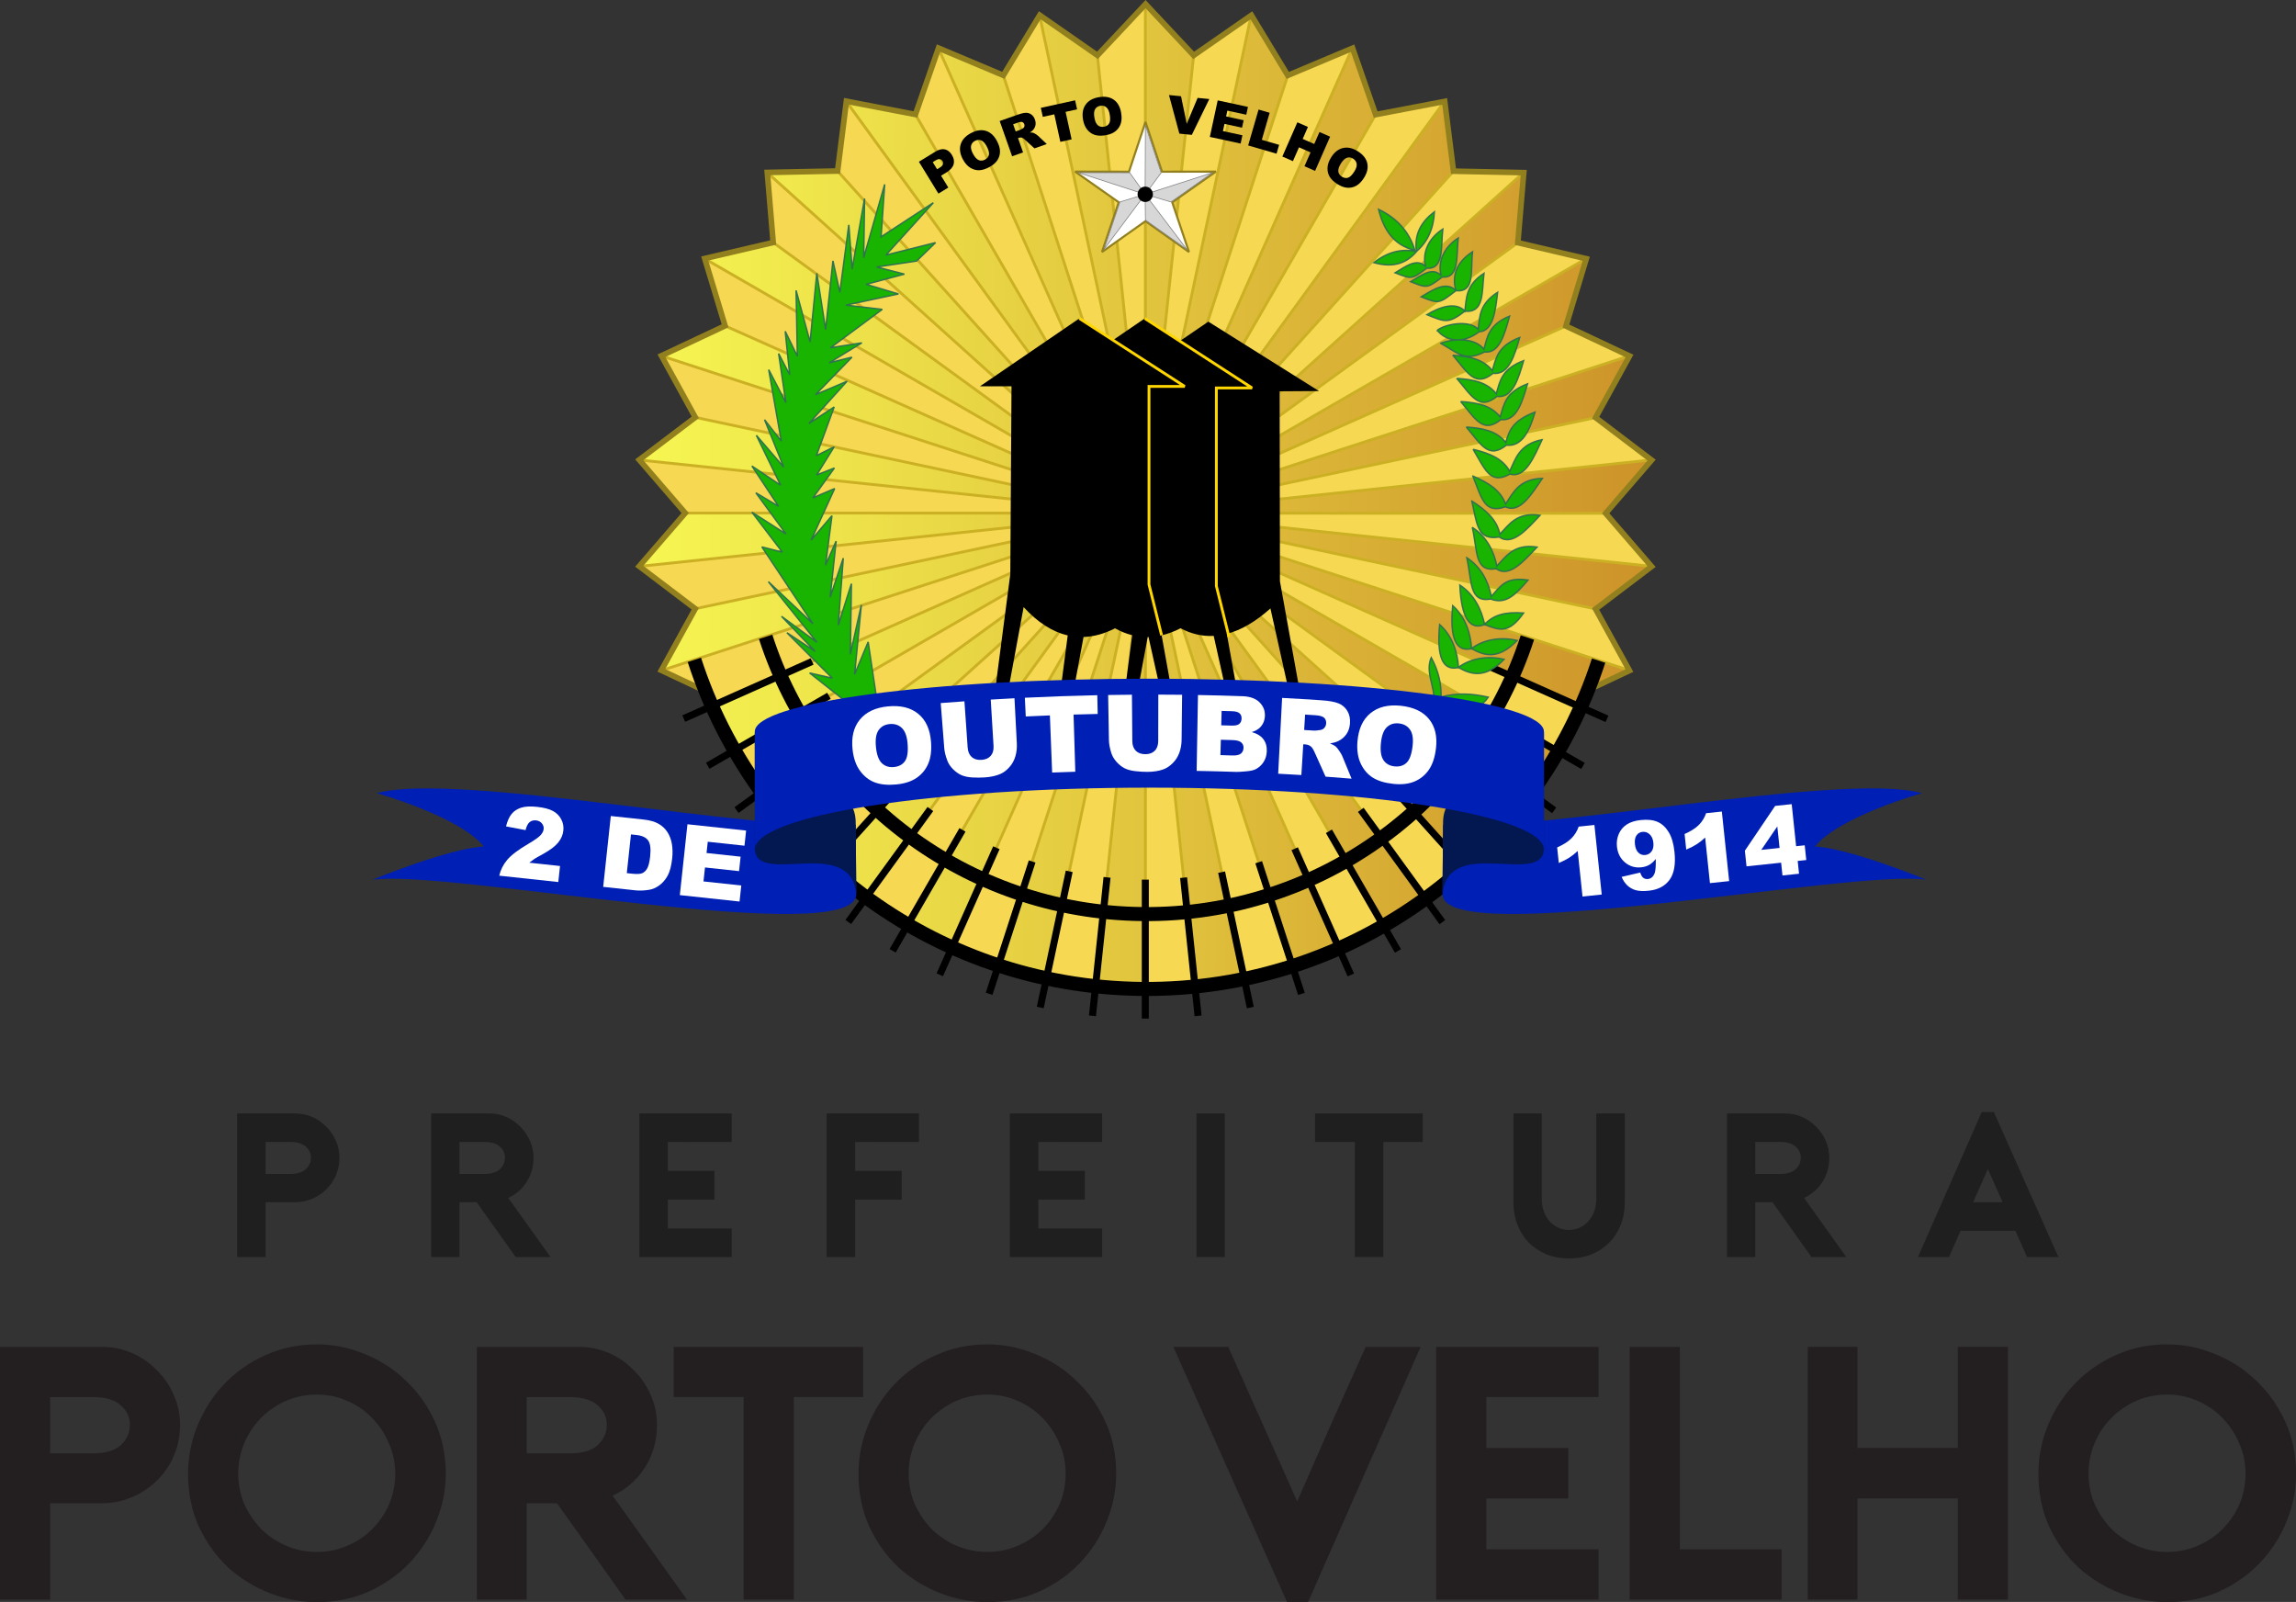 <?xml version="1.0" encoding="UTF-8"?>
<svg width="684.48" height="477.48" version="1.1" viewBox="2.7756e-17 0 684.48 477.48" xmlns="http://www.w3.org/2000/svg" xmlns:cc="http://creativecommons.org/ns#" xmlns:dc="http://purl.org/dc/elements/1.1/" xmlns:rdf="http://www.w3.org/1999/02/22-rdf-syntax-ns#" xmlns:xlink="http://www.w3.org/1999/xlink">
<rect x="2.7756e-17" y="0" width="684.48" height="477.48" fill="#333333" stroke="none"/>
<defs>
<linearGradient id="a" x1="4.196" x2="75.69" y1="39.044" y2="39.323" gradientTransform="matrix(4.188 0 0 4.188 290.61 -101.47)" gradientUnits="userSpaceOnUse">
<stop stop-color="#f6f652" offset="0"/>
<stop stop-color="#cd9329" offset="1"/>
</linearGradient>
</defs>
<g transform="translate(12.284 174.56)">
<g transform="matrix(4.176 0 0 4.176 98.407 -174.56)" fill="#231f20" stroke-width="3.414" aria-label="PORTO VELHO">
<path d="m-22.927 114.17h-3.581v-18.034h7.291q1.134 0 2.138 0.438t1.752 1.211q0.773 0.747 1.211 1.752 0.464 1.005 0.464 2.164t-0.438 2.19q-0.438 1.03-1.211 1.778-0.747 0.747-1.778 1.185-1.005 0.438-2.138 0.438h-3.71zm0-10.434h3.04q1.365 0 2.01-0.593 0.644-0.618 0.644-1.443t-0.644-1.391q-0.644-0.593-2.01-0.593h-3.04z"/>
<path d="m-3.882 114.35q-1.726 0-3.375-0.644-1.649-0.644-2.963-1.829-1.288-1.211-2.087-2.911-0.773-1.7-0.773-3.787 0-1.803 0.696-3.478 0.696-1.675 1.907-2.937 1.237-1.288 2.911-2.035 1.7-0.773 3.684-0.773 1.778 0 3.426 0.696 1.675 0.67 2.937 1.907 1.288 1.211 2.061 2.911 0.773 1.7 0.773 3.71 0 1.778-0.696 3.452-0.67 1.649-1.907 2.937-1.211 1.262-2.911 2.035-1.675 0.747-3.684 0.747zm0-14.814q-1.159 0-2.19 0.438-1.005 0.438-1.778 1.211t-1.211 1.803q-0.438 1.03-0.438 2.19t0.438 2.19q0.464 1.005 1.211 1.778 0.773 0.747 1.778 1.185 1.03 0.438 2.19 0.438t2.164-0.438q1.03-0.438 1.778-1.185 0.773-0.773 1.211-1.778 0.438-1.03 0.438-2.19t-0.464-2.19q-0.438-1.03-1.211-1.803-0.747-0.773-1.778-1.211-1.005-0.438-2.138-0.438z"/>
<path d="m22.532 114.17h-4.38l-4.895-6.879h-2.164v6.879h-3.555v-18.034h7.291q1.134 0 2.138 0.438t1.752 1.211q0.773 0.747 1.211 1.752 0.464 1.005 0.464 2.164 0 1.7-0.876 3.066-0.876 1.34-2.293 1.984zm-8.373-10.434q1.365 0 2.01-0.593 0.644-0.618 0.644-1.443t-0.644-1.391q-0.644-0.593-2.01-0.593h-3.066v4.019z"/>
<path d="m35.11 99.713h-4.947v14.453h-3.581v-14.453h-4.998v-3.581h13.526z"/>
<path d="m43.979 114.35q-1.726 0-3.375-0.644-1.649-0.644-2.963-1.829-1.288-1.211-2.087-2.911-0.773-1.7-0.773-3.787 0-1.803 0.696-3.478 0.696-1.675 1.907-2.937 1.237-1.288 2.911-2.035 1.7-0.773 3.684-0.773 1.778 0 3.426 0.696 1.675 0.67 2.937 1.907 1.288 1.211 2.061 2.911 0.773 1.7 0.773 3.71 0 1.778-0.696 3.452-0.67 1.649-1.907 2.937-1.211 1.262-2.911 2.035-1.675 0.747-3.684 0.747zm0-14.814q-1.159 0-2.19 0.438-1.005 0.438-1.778 1.211t-1.211 1.803q-0.438 1.03-0.438 2.19t0.438 2.19q0.464 1.005 1.211 1.778 0.773 0.747 1.778 1.185 1.03 0.438 2.19 0.438 1.159 0 2.164-0.438 1.03-0.438 1.778-1.185 0.773-0.773 1.211-1.778 0.438-1.03 0.438-2.19t-0.464-2.19q-0.438-1.03-1.211-1.803-0.747-0.773-1.778-1.211-1.005-0.438-2.138-0.438z"/>
<path d="m65.375 114.35-8.115-18.215h3.916l4.921 11.027q1.211-2.757 2.422-5.513 1.237-2.782 2.473-5.513h3.916l-8.038 18.215z"/>
<path d="m79.603 99.713v3.633h5.848v3.607h-5.848v3.633h8.012v3.581h-11.593v-18.034h11.593v3.581z"/>
<path d="m100.68 114.17h-10.846v-18.034h3.581v14.453h7.265z"/>
<path d="m116.84 96.132v18.034h-3.581v-7.214h-7.162v7.214h-3.555v-18.034h3.555v7.214h7.162v-7.214z"/>
<path d="m128.21 114.35q-1.726 0-3.375-0.644-1.649-0.644-2.963-1.829-1.288-1.211-2.087-2.911-0.773-1.7-0.773-3.787 0-1.803 0.696-3.478 0.696-1.675 1.907-2.937 1.237-1.288 2.911-2.035 1.7-0.773 3.684-0.773 1.778 0 3.426 0.696 1.675 0.67 2.937 1.907 1.288 1.211 2.061 2.911 0.773 1.7 0.773 3.71 0 1.778-0.696 3.452-0.67 1.649-1.907 2.937-1.211 1.262-2.911 2.035-1.675 0.747-3.684 0.747zm0-14.814q-1.159 0-2.19 0.438-1.005 0.438-1.778 1.211t-1.211 1.803q-0.438 1.03-0.438 2.19t0.438 2.19q0.464 1.005 1.211 1.778 0.773 0.747 1.778 1.185 1.03 0.438 2.19 0.438t2.164-0.438q1.03-0.438 1.778-1.185 0.773-0.773 1.211-1.778 0.438-1.03 0.438-2.19t-0.464-2.19q-0.438-1.03-1.211-1.803-0.747-0.773-1.778-1.211-1.005-0.438-2.138-0.438z"/>
</g>
<g transform="matrix(4.176 0 0 4.176 98.407 -174.56)" fill="#201f20" stroke-width="1.046" aria-label="PREFEITURA">
<path d="m-7.544 89.719h-2.035v-10.248h4.143q0.644 0 1.215 0.249 0.571 0.249 0.995 0.688 0.439 0.425 0.688 0.995 0.264 0.571 0.264 1.23t-0.249 1.244-0.688 1.01q-0.425 0.425-1.01 0.673-0.571 0.249-1.215 0.249h-2.108zm0-5.929h1.727q0.776 0 1.142-0.337 0.366-0.351 0.366-0.82t-0.366-0.791q-0.366-0.337-1.142-0.337h-1.727z"/>
<path d="m12.794 89.719h-2.489l-2.781-3.909h-1.23v3.909h-2.02v-10.248h4.143q0.644 0 1.215 0.249 0.571 0.249 0.995 0.688 0.439 0.425 0.688 0.995 0.264 0.571 0.264 1.23 0 0.966-0.498 1.742-0.498 0.761-1.303 1.127zm-4.758-5.929q0.776 0 1.142-0.337 0.366-0.351 0.366-0.82t-0.366-0.791q-0.366-0.337-1.142-0.337h-1.742v2.284z"/>
<path d="m21.172 81.506v2.064h3.323v2.05h-3.323v2.064h4.553v2.035h-6.588v-10.248h6.588v2.035z"/>
<path d="m34.542 81.506v2.064h3.323v2.05h-3.323v4.099h-2.035v-10.248h6.588v2.035z"/>
<path d="m47.619 81.506v2.064h3.323v2.05h-3.323v2.064h4.553v2.035h-6.588v-10.248h6.588v2.035z"/>
<path d="m58.91 89.719v-10.248h2.02v10.248z"/>
<path d="m75.061 81.506h-2.811v8.213h-2.035v-8.213h-2.84v-2.035h7.686z"/>
<path d="m85.503 89.821q-0.878 0-1.61-0.293-0.732-0.307-1.259-0.834-0.512-0.527-0.805-1.259t-0.293-1.61v-6.354h2.02v6.09q0 0.512 0.161 0.937 0.161 0.41 0.425 0.703 0.278 0.278 0.629 0.439 0.351 0.146 0.732 0.146 0.381 0 0.732-0.146 0.351-0.161 0.615-0.439 0.278-0.293 0.439-0.703 0.161-0.425 0.161-0.937v-6.09h2.035v6.354q0 0.878-0.293 1.61t-0.82 1.259q-0.527 0.527-1.259 0.834-0.732 0.293-1.61 0.293z"/>
<path d="m105.3 89.719h-2.489l-2.781-3.909h-1.23v3.909h-2.02v-10.248h4.143q0.644 0 1.215 0.249 0.571 0.249 0.995 0.688 0.439 0.425 0.688 0.995 0.264 0.571 0.264 1.23 0 0.966-0.498 1.742-0.498 0.761-1.303 1.127zm-4.758-5.929q0.776 0 1.142-0.337 0.366-0.351 0.366-0.82t-0.366-0.791q-0.366-0.337-1.142-0.337h-1.742v2.284z"/>
<path d="m115.83 79.369 4.611 10.35h-2.24l-0.834-1.874h-3.909q-0.19 0.439-0.425 0.952-0.22 0.498-0.395 0.922h-2.225l4.553-10.35zm0.629 6.441-1.054-2.372-1.054 2.372z"/>
</g>
</g>
<g transform="translate(-116.18 90.013)" fill="url(#a)">
<path d="m457.78-88.388 14.264 14.817-14.245 136.39-0.093 142.02-14.92-0.889 14.88-141.13z"/>
<path d="m489.22-85.07 10.872 17.458-42.289 130.45-29.611 138.75-14.381-3.795 43.862-134.98z"/>
<path d="m519.27-75.291 7.006 19.337-68.48 118.81-57.79 129.53-13.238-6.787 70.906-122.79z"/>
<path d="m546.64-59.476 2.833 20.371-91.684 101.98-83.358 114.63-11.468-9.424 94.718-105.28z"/>
<path d="m345.38-38.407 20.556-0.686 91.829 101.85 105.48 95.3-10.506 10.449-95.06-105.65z"/>
<path d="m368.88-59.548 20.249 3.602 68.649 118.72 83.449 115.1-12.551 8.048-71.004-123.07z"/>
<path d="m313.92 16.034 18.499-8.987 125.32 55.696 143.78 46.885-11.844 6.184-2.214 4.9-129.76-57.842z"/>
<path d="m307.33 46.954 16.226-12.637 134.16 28.424 150.38 15.967-16.227 12.637-134.17-28.473z"/>
<path d="m326.79-12.837 19.964-4.945 111 80.531 122.94 71.289-8.079 12.411-114.93-83.584z"/>
<path d="m396.26-75.338 19.058 7.732 42.474 130.39 57.615 129.9-13.9 5.208-43.835-135.06z"/>
<path d="m426.33-85.095 17.034 11.525 14.439 136.37 29.397 138.98-14.677 2.291-14.849-141.24z"/>
<path d="m570.14-38.302-1.466 20.515-110.89 80.68-105.31 94.721-9.307-11.496 114.52-83.323z"/>
<path d="m588.71-12.72-5.699 19.762-125.24 55.864-122.61 70.801-6.668-13.267 129.21-57.648z"/>
<path d="m601.55 16.157-9.682 18.145-134.12 28.612-143.87 46.591 9.682-18.145 134.15-28.571z"/>
<path d="m608.11 47.079-13.243 15.736-137.14 0.105-150.41 15.663 13.243-15.736 137.15-0.059z"/>
</g>
<g transform="translate(-116.18 90.013)" fill="#f6d852">
<path d="m457.64-88.388-14.264 14.817 14.245 136.39 0.093 142.02 14.92-0.889-14.88-141.13z"/>
<path d="m426.21-85.07-10.872 17.458 42.289 130.45 29.611 138.75 14.381-3.795-43.862-134.98z"/>
<path d="m396.15-75.291-7.006 19.337 68.48 118.81 57.79 129.53 13.238-6.787-70.906-122.79z"/>
<path d="m368.78-59.476-2.833 20.371 91.684 101.98 83.358 114.63 11.468-9.424-94.718-105.28z"/>
<path d="m570.04-38.407-20.555-0.686-91.829 101.85-105.48 95.3 10.506 10.449 95.06-105.65z"/>
<path d="m546.54-59.548-20.249 3.602-68.649 118.72-83.449 115.1 12.551 8.048 71.004-123.07z"/>
<path d="m601.51 16.034-18.499-8.987-125.32 55.696-143.78 46.885 11.844 6.184 2.214 4.9 129.76-57.842z"/>
<path d="m608.1 46.954-16.226-12.637-134.16 28.424-150.38 15.967 16.227 12.637 134.17-28.473z"/>
<path d="m588.64-12.837-19.964-4.945-111 80.531-122.94 71.289 8.079 12.411 114.93-83.584z"/>
<path d="m519.17-75.338-19.058 7.732-42.474 130.39-57.615 129.9 13.9 5.208 43.835-135.06z"/>
<path d="m489.1-85.095-17.034 11.525-14.439 136.37-29.397 138.98 14.677 2.291 14.849-141.24z"/>
<path d="m345.29-38.302 1.466 20.515 110.89 80.68 105.31 94.721 9.307-11.496-114.52-83.323z"/>
<path d="m326.72-12.72 5.699 19.762 125.24 55.864 122.61 70.801 6.668-13.267-129.21-57.648z"/>
<path d="m313.88 16.157 9.682 18.145 134.12 28.612 143.87 46.591-9.682-18.145-134.15-28.571z"/>
<path d="m307.32 47.079 13.243 15.736 137.14 0.105 150.41 15.663-13.243-15.736-137.15-0.059z"/>
</g>
<g transform="translate(-116.18 90.013)" fill="none" stroke="#cbb023" stroke-width=".838">
<path d="m472.03-73.5-28.757 272.88"/>
<path d="m443.34-73.507 28.606 272.9"/>
<path d="m415.29-67.552 84.719 260.98"/>
<path d="m389.08-55.893 137.13 237.67"/>
<path d="m365.87-39.041 183.55 203.96"/>
<path d="m346.68-17.732 221.94 161.34"/>
<path d="m332.33 7.103 250.64 111.67"/>
<path d="m323.46 34.379 268.38 57.123"/>
<path d="m320.45 62.902 274.39 0.076"/>
<path d="m323.44 91.428 268.41-56.975"/>
<path d="m332.3 118.71 250.7-111.54"/>
<path d="m346.63 143.55 222.03-161.22"/>
<path d="m365.82 164.87 183.66-203.86"/>
<path d="m389.02 181.74 137.26-237.59"/>
<path d="m500.08-67.529-84.863 260.94"/>
</g>
<g transform="translate(-116.18 90.013)" fill="none" stroke="#cbb023" stroke-width=".838">
<path d="m489.13-85.238-61.008 287.1"/>
<path d="m457.64-88.546 0.017 293.28"/>
<path d="m426.14-85.234 61.034 287.06"/>
<path d="m396.02-75.446 119.35 268.02"/>
<path d="m368.6-59.61 172.59 237.52"/>
<path d="m345.07-38.418 218.2 196.45"/>
<path d="m326.45-12.796 254.36 146.83"/>
<path d="m313.57 16.136 288.15 93.608"/>
<path d="m306.99 47.114 301.31 31.653"/>
<path d="m306.99 78.783 301.31-31.686"/>
<path d="m313.58 109.76 288.14-93.639"/>
<path d="m335.18 133.66 253.65-146.47"/>
<path d="m352.48 157.65 217.74-196.08"/>
<path d="m374.41 177.52 172.27-237.14"/>
<path d="m519.25-75.453-119.27 267.93"/>
</g>
<g transform="translate(-116.18 90.013)">
<path d="m457.69-88.789-14.339 15.28-17.202-11.967-10.855 17.922-19.32-8.131-6.887 19.795-20.58-3.943-2.626 20.793-20.957 0.425 1.759 20.883-20.408 4.769 6.061 20.065-18.969 8.916 10.094 18.364-16.703 12.654 13.701 15.869-13.709 15.852 16.695 12.67-10.11 18.363 13.21 6.208c8e-3 0.021 0.017 0.038 0.025 0.057 20.771 51.506 70.964 88.106 129.96 88.726 60.195 0.632 111.99-36.386 133.07-89.118l12.343-5.799-10.102-18.364 16.703-12.662-13.693-15.861 13.701-15.852-16.695-12.67 10.11-18.364-18.961-8.916 6.069-20.065-20.408-4.785 1.767-20.883-20.948-0.434-2.618-20.793-20.58 3.926-6.879-19.795-19.321 8.123-10.846-17.93-17.21 11.959z" fill="none" stroke="#92801f" stroke-width="1.675"/>
</g>
<g transform="translate(-116.18 90.013)" fill="none" stroke="#000" stroke-width="2.094">
<path d="m434.93 169.7-8.636 40.583"/>
<path d="m457.62 172.17-8e-3 41.414"/>
<path d="m480.36 169.94 8.569 40.362"/>
<path d="m502.15 162.96 16.738 37.618"/>
<path d="m521.86 151.37 24.305 33.47"/>
<path d="m539.07 136.29 30.504 27.48"/>
<path d="m552.47 117.71 35.624 20.579"/>
<path d="m327.17 138.23 36.137-20.852"/>
<path d="m345.67 163.71 30.947-27.852"/>
<path d="m369.07 184.79 24.473-33.668"/>
<path d="m413.22 162.66-16.878 37.884"/>
<path d="m446.21 171.49-4.348 41.264"/>
<path d="m469.03 171.58 4.318 41.189"/>
<path d="m491.42 166.98 12.74 39.246"/>
<path d="m512.36 157.76 20.577 35.663"/>
<path d="m530.75 144.17 27.669 30.747"/>
<path d="m546.29 127.38 33.209 24.142"/>
<path d="m557.67 107.51 37.579 16.744"/>
<path d="m320.01 124.17 38.272-17.027"/>
<path d="m335.75 151.45 33.76-24.514"/>
<path d="m356.82 174.86 27.867-30.933"/>
<path d="m382.29 193.38 20.821-36.041"/>
<path d="m423.88 166.76-12.827 39.441"/>
</g>
<g transform="translate(-116.18 90.013)">
<path d="m592.76 106.88c-18.609 57.348-72.768 98.534-136.24 97.868-62.509-0.657-115.13-41.708-133.34-98.092" fill-opacity="0" stroke="#000" stroke-miterlimit="2.41" stroke-width="4.188"/>
</g>
<g transform="translate(-116.18 90.013)">
<path d="m571.53 100c-15.682 48.305-61.306 82.996-114.77 82.434-52.66-0.553-96.994-35.135-112.33-82.633" fill-opacity="0" stroke="#000" stroke-miterlimit="2.41" stroke-width="4.188"/>
</g>
<g transform="translate(-116.18 90.013)">
<path d="m390.12-41.803 4.877-2.991c1.062-0.651 2.012-0.886 2.848-0.704 0.841 0.179 1.547 0.736 2.119 1.668 0.588 0.959 0.758 1.885 0.51 2.78-0.243 0.892-0.956 1.701-2.14 2.426l-1.606 0.985 2.161 3.523-2.947 1.807-5.824-9.495m5.43 2.241 0.719-0.441c0.566-0.347 0.903-0.688 1.013-1.022 0.107-0.339 0.067-0.662-0.122-0.968-0.182-0.298-0.437-0.49-0.763-0.575-0.326-0.085-0.763 0.04-1.311 0.376l-0.836 0.512 1.299 2.118"/>
<path d="m403.25-42.48c-0.868-1.598-1.099-3.084-0.692-4.458 0.407-1.374 1.404-2.492 2.993-3.356 1.629-0.885 3.122-1.128 4.48-0.73 1.355 0.394 2.461 1.378 3.317 2.954 0.621 1.144 0.938 2.188 0.95 3.133 0.013 0.938-0.233 1.81-0.741 2.616-0.505 0.799-1.301 1.494-2.387 2.084-1.104 0.6-2.114 0.921-3.031 0.963-0.912 0.04-1.8-0.198-2.663-0.715-0.863-0.517-1.605-1.347-2.227-2.491m3.032-1.63c0.537 0.988 1.105 1.599 1.704 1.832 0.604 0.231 1.222 0.175 1.854-0.168 0.65-0.353 1.038-0.838 1.164-1.454 0.127-0.616-0.108-1.472-0.703-2.567-0.501-0.921-1.053-1.492-1.656-1.712-0.602-0.227-1.221-0.167-1.857 0.179-0.61 0.331-0.982 0.813-1.117 1.446-0.135 0.632 0.068 1.447 0.61 2.444"/>
<path d="m417.91-43.435-3.704-10.505 5.41-1.908c1.003-0.354 1.8-0.538 2.391-0.553 0.591-0.015 1.131 0.154 1.621 0.508 0.488 0.349 0.85 0.858 1.086 1.526 0.205 0.583 0.259 1.131 0.161 1.643-0.101 0.508-0.321 0.97-0.663 1.386-0.218 0.265-0.549 0.537-0.993 0.817 0.432-0.008 0.76 0.023 0.982 0.088 0.149 0.045 0.387 0.167 0.711 0.37 0.329 0.201 0.558 0.364 0.689 0.49l2.643 2.492-3.669 1.294-2.866-2.599c-0.367-0.338-0.657-0.539-0.873-0.603-0.291-0.08-0.585-0.068-0.881 0.037l-0.286 0.101 1.504 4.263-3.26 1.15m1.057-7.398 1.369-0.483c0.148-0.052 0.418-0.201 0.809-0.447 0.2-0.119 0.335-0.29 0.407-0.514 0.076-0.226 0.074-0.453-8e-3 -0.682-0.12-0.339-0.319-0.562-0.598-0.667-0.279-0.106-0.715-0.053-1.307 0.155l-1.426 0.503 0.753 2.135"/>
<path d="m426.47-57.869 10.219-2.243 0.59 2.687-3.429 0.753 1.798 8.193-3.362 0.738-1.798-8.193-3.429 0.753-0.59-2.687"/>
<path d="m439.05-54.367c-0.313-1.791-0.059-3.273 0.765-4.446 0.823-1.173 2.126-1.915 3.907-2.227 1.826-0.32 3.319-0.075 4.479 0.736 1.159 0.805 1.893 2.091 2.202 3.857 0.225 1.282 0.192 2.373-0.099 3.272-0.286 0.893-0.798 1.641-1.536 2.244-0.734 0.596-1.71 1.001-2.927 1.214-1.237 0.217-2.297 0.199-3.18-0.053-0.877-0.253-1.643-0.762-2.296-1.526-0.653-0.765-1.092-1.789-1.317-3.071m3.393-0.578c0.194 1.108 0.538 1.868 1.032 2.28 0.499 0.412 1.103 0.555 1.811 0.431 0.729-0.127 1.251-0.463 1.567-1.007 0.316-0.544 0.367-1.429 0.152-2.657-0.181-1.033-0.522-1.75-1.024-2.15-0.498-0.407-1.104-0.547-1.817-0.422-0.684 0.12-1.19 0.458-1.52 1.014-0.329 0.556-0.396 1.393-0.2 2.511"/>
<path d="m464.68-61.685 3.584 0.354 1.706 8.224 3.246-7.734 3.478 0.344-5.21 10.678-3.713-0.367-3.093-11.499"/>
<path d="m479.2-60.093 9.017 1.944-0.501 2.325-5.645-1.217-0.373 1.731 5.236 1.129-0.479 2.221-5.236-1.129-0.463 2.147 5.808 1.252-0.532 2.466-9.18-1.98 2.348-10.889"/>
<path d="m491.38-57.358 3.306 0.958-2.337 8.064 5.159 1.496-0.764 2.635-8.465-2.454 3.101-10.698"/>
<path d="m502.95-53.56 3.151 1.384-1.567 3.569 3.444 1.512 1.567-3.569 3.165 1.39-4.478 10.199-3.165-1.39 1.811-4.125-3.444-1.512-1.811 4.125-3.151-1.384 4.478-10.199"/>
<path d="m513.01-43.104c0.966-1.541 2.147-2.471 3.543-2.792 1.396-0.32 2.861-5.63e-4 4.393 0.96 1.571 0.985 2.516 2.166 2.836 3.544 0.322 1.374 8e-3 2.821-0.945 4.34-0.691 1.103-1.446 1.892-2.263 2.366-0.81 0.472-1.691 0.686-2.643 0.639-0.944-0.048-1.94-0.4-2.987-1.057-1.064-0.667-1.84-1.39-2.327-2.167-0.483-0.775-0.711-1.665-0.684-2.671 0.025-1.006 0.385-2.06 1.077-3.163m2.908 1.841c-0.597 0.953-0.85 1.748-0.759 2.385 0.095 0.64 0.448 1.15 1.057 1.532 0.627 0.393 1.239 0.493 1.838 0.3 0.599-0.193 1.229-0.817 1.891-1.873 0.557-0.888 0.783-1.649 0.678-2.283-0.098-0.635-0.454-1.145-1.068-1.53-0.588-0.369-1.191-0.456-1.808-0.263-0.617 0.193-1.227 0.77-1.83 1.732"/>
</g>
<g transform="translate(-116.18 90.013)">
<path d="m457.67-53.665 4.93 14.833 16.053-0.029-13.004 9.138 4.989 14.815-12.968-9.186-12.968 9.186 4.989-14.815-13.004-9.138 16.053 0.029z" fill="#fff" stroke="#92801f" stroke-miterlimit="2.414" stroke-width=".628"/>
<g transform="matrix(3.533 0 0 3.539 324.6 -82.979)" fill="#d7d7d7" stroke="#818181" stroke-width=".059">
<path d="m38.988 12.564-1.33-4.001-0.023 5.818z"/>
<path d="m39.815 15.022 3.502-2.466-5.685 1.822z"/>
<path d="m37.66 16.541 3.498 2.48-3.525-4.644z"/>
<path d="m35.511 15.021-1.345 3.988 3.47-4.633z"/>
<path d="m36.334 12.562-4.321-0.008 5.624 1.826z"/>
</g>
<circle cx="457.6" cy="-32.1" r="2.288" stroke-miterlimit="2.414" stroke-width=".057"/>
</g>
<g transform="translate(-116.18 90.013)">
<path d="m545.37 96.148c3.91 3.536 5.317 8.332 5.596 12.78 3.08-2.363 8.072-3.704 13.595-2.414-5.478 5.657-9.58 4.695-13.595 2.414-4.653 1.124-6.517-3.134-5.596-12.78zm3.897-5.623c3.912 3.536 5.317 8.332 5.596 12.78 3.081-2.363 8.072-3.704 13.595-2.412-5.478 5.655-9.58 4.692-13.595 2.412-4.653 1.126-6.517-3.134-5.596-12.78zm2.127-6.127c4.373 2.865 6.448 7.377 7.358 11.728 2.707-2.834 5.991-3.809 11.633-3.423-4.605 6.474-7.339 5.03-11.633 3.423-4.437 1.861-6.89-2.048-7.358-11.728zm2.063-8.177c4.371 2.865 6.4 7.163 7.312 11.515 2.707-2.834 4.029-5.885 10.937-4.848-4.047 4.762-6.817 7.252-11.113 5.646-6.548 1.108-5.53-5.328-7.136-12.312zm1.653-9.035c4.373 2.865 6.402 7.165 7.312 11.515 2.707-2.832 5.059-6.683 11.966-5.646-3.734 3.919-8.202 9.312-12.14 6.443-6.55 1.108-5.53-5.328-7.138-12.312zm-0.144-7.856c4.371 2.865 7.44 5.551 8.35 9.901 2.709-2.832 5.059-6.683 11.968-5.646-3.734 3.919-8.202 9.312-12.142 6.445-6.548 1.106-6.57-3.716-8.176-10.7zm0.306-7.446c4.751 2.074 8.19 4.195 9.753 8.331 2.237-3.261 3.971-7.466 10.945-7.633-3.086 4.512-6.671 10.602-10.995 8.451-6.294 2.22-7.051-2.534-9.704-9.149zm0.086-7.96c5.006 1.228 8.723 2.729 10.897 6.541 1.712-3.604 2.78-8.05 9.636-9.417-2.356 4.982-4.965 11.61-9.559 10.233-5.871 3.275-7.344-1.286-10.974-7.357zm-2.033-6.641c5.127 0.351 9.024 1.193 11.752 4.579 1.137-3.85 2.165-6.513 8.722-9.043-1.564 5.324-3.776 10.403-8.522 9.836-5.292 4.243-7.444-0.004-11.952-5.372zm-1.658-7.601c5.127 0.349 9.024 1.19 11.752 4.579 1.137-3.852 1.582-7.336 8.139-9.865-1.564 5.322-3.195 11.224-7.941 10.656-5.292 4.243-7.442-0.003-11.95-5.37zm-1.169-6.899c5.125 0.349 9.022 1.191 11.75 4.579 1.139-3.852 1.582-7.338 8.141-9.867-1.564 5.322-3.195 11.226-7.941 10.658-5.292 4.243-7.442-0.004-11.95-5.37zm-1.171-6.901c5.127 0.351 9.024 1.193 11.752 4.579 1.137-3.85 1.582-7.336 8.141-9.865-1.565 5.322-3.195 11.224-7.941 10.658-5.292 4.243-7.444-0.004-11.952-5.372zm-3.645-3.58c4.194-1.563 10.326-1.594 12.881 1.792 1.071-3.853 1.491-7.337 7.641-9.872-1.47 5.322-3.004 11.227-7.454 10.663-5.904 2.969-7.702 0.444-13.067-2.582zm-1.018-3.874c2.246-1.768 9.374-3.244 12.198-0.311 0.481-3.98 0.406-7.492 5.78-10.992-0.658 5.499-1.297 11.583-5.504 11.744-5.087 3.886-10.051 2.646-12.474-0.442zm-3.068-4.646c3.686-2.222 8.475-3.987 11.298-1.056 0.481-3.98 0.303-7.756 5.675-11.254-0.657 5.499 0.132 11.84-5.675 11.254-5.087 3.889-5.913 3.182-11.298 1.056zm-1.725-5.321c3.686-2.222 7.515-4.769 10.337-1.836-1.047-3.911-0.419-8.087 4.955-11.585-0.659 5.499 0.854 12.172-4.955 11.585-5.087 3.886-4.952 3.961-10.337 1.836zm-3.149-4.522c3.304-1.992 6.547-4.458 9.077-1.83-0.939-3.506 0.281-8.029 5.097-11.165-0.589 4.927 0.464 12.12-4.742 11.596-4.558 3.483-4.606 3.304-9.432 1.399zm-4.609-2.649c3.304-1.994 6.547-4.46 9.077-1.83-0.939-3.509 0.281-8.031 5.097-11.167-0.589 4.929 0.464 12.122-4.742 11.596-4.558 3.485-4.606 3.304-9.432 1.401zm5.846-6.704c-6.303-1.524-9.297-6.151-10.787-12.189 5.538 2.646 9.134 6.709 10.787 12.189zm0.496 0.319c-0.725-5.313 1.615-8.934 5.345-11.786-0.261 5.038-2.044 8.965-5.345 11.786zm-4e-3 0.074c-3.605 4.204-7.968 4.605-12.675 3.284 4.057-3.159 8.281-4.255 12.675-3.284zm-163.19 143.72 4.271 9.074 5.298-2.791-6.139-8.926-3.699-24.726-4.043 9.653 2.006-20.67-3.272 14.707 0.316-21.058-3.916 12.356 1.487-19.959-3.906 11.636 1.777-16.712-3.159 7.147 1.915-14.73-6.212 7.277 7.013-15.366-6.485 2.771 6.408-8.893-5.287 2.072 5.21-8.374-5.293 2.611 5.302-14.493-7.532 4.914 11.378-12.589-9.386 3.981 10.849-11.159-6.806 1.686 9.752-5.956-9.346 1.463 15.429-11.441-10.832-1.265 15.648-3.336-9.62-2.863 11.405-3.047-8.276-2.121 11.894-1.778 5.677-5.485-14.805 3.71 14.136-15.603-15.581 10.177 1.082-15.644-6.261 21.859 0.265-17.639-3.705 21.001-0.989-13.16-2.676 20.119-2.063-9.396-2.173 20.487-2.63-16.788-2.002 20.49-4.178-15.373 0.383 19.629-3.618-7.441 1.332 12.984-3.295-6.357 2.153 14.619-5.109-9.808 3.75 21.307-4.991-6.385 5.721 14.138-8.165-9.499 7.237 14.885-8.56-5.726 7.958 12.017-6.773-4.033 8.982 12.272-10.173-6.504 9.073 11.912-6.09-1.55 15.189 22.867-13.259-12.51 14.478 18.068-10.565-7.741 10.016 10.432-8.394-5.543 13.53 13.55-6.759-1.554 13.551 10.683zm167.25-8.108-9.149 12.466 3.032 1.486 8.641-12.473c4.445-0.096 10.967 1.373 14.805-4.282-4.675-1.064-9.362-1.375-14.071-0.029 0.166-3.897-0.801-7.812-2.897-11.745-2.331 5.189 2.919 11.189-0.361 14.577z" fill="#18b400" stroke="#30734e" stroke-miterlimit="2.414" stroke-width=".433"/>
</g>
<g transform="translate(-116.18 90.013)">
<path d="m408.34 25.117h9.392l-0.362 55.987-7.223 55.264 2.799-0.021 8.398-45.406c4.208 4.583 8.602 7.388 13.142 8.441l-4.834 36.986 2.799-0.021 6.75-36.501c3.077-0.096 6.212-0.959 9.39-2.584 1.682 0.939 3.388 1.62 5.114 2.049l-4.741 36.26 2.762-0.021 6.603-35.697 0.247-0.004 7.247 32.554 2.658 0.18-5.998-33.235c1.863-0.429 3.744-1.129 5.642-2.101 3.213 1.697 6.514 2.451 9.885 2.277l7.318 32.879 2.658 0.18-6.077-33.668c4.252-1.102 8.598-3.634 13.009-7.579l8.978 40.325 2.621 0.178-8.764-48.57-0.091-56.65 11.731-0.075-32.989-20.692-8.331 5.689-10.61-6.653-9.338 6.375-10.167-6.375z" fill-rule="evenodd"/>
<path d="m437.95 4.892 31.411 20.27h-10.643v59.045l3.758 15.143" fill="none" stroke="#ffd600" stroke-miterlimit="2.41" stroke-width=".838"/>
<path d="m457.46 4.89 31.982 20.727h-10.641v59.045l3.756 15.144" fill="none" stroke="#ffd600" stroke-miterlimit="2.41" stroke-width=".838"/>
</g>
<g transform="translate(-116.18 90.013)">
<path d="m690.47 172.21c-21.591-3.381-144.34 21.041-144.25 4.235l0.166-20.678c27.194 2.768 119.62-16.013 142.75-9.354 0 0-24.593 6.866-31.895 15.891 10.632 0.563 33.222 9.906 33.222 9.906z" fill="#001fb4"/>
</g>
<g transform="translate(-116.18 90.013)">
<path d="m227.2 172.21c21.591-3.381 144.34 21.041 144.25 4.235l-0.166-20.678c-27.194 2.768-119.62-16.013-142.75-9.354 0 0 24.593 6.866 31.895 15.891-10.632 0.563-33.222 9.906-33.222 9.906z" fill="#001fb4"/>
<path d="m341.21 163.23c0.808 10.884 28.532-4.243 30.234 13.211l-0.166-20.678c0.45-18.334-28.729-1.186-30.08-27.708z" fill="#031750"/>
</g>
<g transform="translate(-116.18 90.013)">
<path d="m576.45 163.23c-0.807 10.884-28.532-4.243-30.234 13.211l0.166-20.678c-0.45-18.334 28.729-1.186 30.08-27.708z" fill="#031750"/>
</g>
<g transform="translate(-116.18 90.013)">
<path d="m576.45 163.23c0-10.205-52.659-18.477-117.62-18.477-64.958 0-117.62 8.273-117.62 18.477l-0.013-35.175c4e-5 -8.716 52.664-15.781 117.63-15.781 64.965 0 117.63 7.065 117.63 15.781z" fill="#001fb4"/>
</g>
<g transform="translate(-116.18 90.013)">
<g transform="rotate(6.141)" fill="#fff" stroke-width="3.932" aria-label="2 DE">
<path d="m299.49 141.66h-17.705q0.304-2.622 1.84-4.926 1.55-2.318 5.795-5.462 2.593-1.927 3.318-2.927 0.724-1 0.724-1.898 0-0.971-0.724-1.652-0.71-0.695-1.797-0.695-1.13 0-1.855 0.71-0.71 0.71-0.956 2.506l-5.911-0.478q0.348-2.492 1.275-3.883 0.927-1.405 2.608-2.144 1.695-0.753 4.68-0.753 3.115 0 4.839 0.71 1.739 0.71 2.724 2.188 1 1.463 1 3.289 0 1.942-1.145 3.709-1.13 1.768-4.129 3.883-1.782 1.232-2.391 1.724-0.594 0.493-1.405 1.29h9.215z"/>
<path d="m312.95 120.42h9.751q2.883 0 4.651 0.782 1.782 0.782 2.941 2.246t1.681 3.405 0.522 4.115q0 3.405-0.782 5.288-0.768 1.869-2.144 3.144-1.376 1.26-2.956 1.681-2.159 0.58-3.912 0.58h-9.751zm6.563 4.81v11.605h1.608q2.057 0 2.927-0.449 0.869-0.464 1.362-1.594 0.493-1.145 0.493-3.695 0-3.376-1.101-4.622t-3.651-1.246z"/>
<path d="m335.93 120.42h17.589v4.535h-11.011v3.376h10.214v4.332h-10.214v4.187h11.33v4.81h-17.908z"/>
</g>
</g>
<g transform="translate(-116.18 90.013)">
<g transform="matrix(4.188 0 0 4.188 290.87 -96.233)" fill="#fff" stroke-width="1.887" aria-label="OUTUBRO">
<path d="m18.977 54.831c-0.096-0.877 0.074-1.586 0.516-2.128 0.442-0.541 1.109-0.858 1.996-0.944 0.909-0.088 1.633 0.091 2.166 0.531 0.533 0.438 0.832 1.091 0.904 1.958 0.052 0.629-0.012 1.155-0.19 1.577-0.176 0.419-0.452 0.759-0.83 1.019-0.375 0.258-0.857 0.414-1.447 0.471-0.6 0.058-1.106 0.011-1.521-0.141-0.412-0.153-0.763-0.424-1.054-0.815-0.29-0.391-0.471-0.9-0.54-1.528zm1.665-0.169c0.055 0.543 0.195 0.922 0.419 1.139 0.226 0.217 0.511 0.308 0.857 0.275 0.355-0.034 0.619-0.176 0.793-0.427 0.173-0.25 0.233-0.677 0.179-1.279-0.046-0.507-0.183-0.867-0.412-1.08-0.226-0.216-0.517-0.307-0.87-0.273-0.338 0.033-0.598 0.178-0.779 0.436-0.181 0.258-0.243 0.66-0.187 1.208z"/>
<path d="m28.813 51.275c0.563-0.034 1.127-0.066 1.69-0.095l0.167 3.218c0.017 0.319-0.018 0.624-0.103 0.914-0.083 0.287-0.224 0.544-0.424 0.769-0.198 0.223-0.409 0.384-0.634 0.483-0.313 0.139-0.694 0.222-1.142 0.251-0.259 0.017-0.544 0.017-0.854 0.002-0.308-0.016-0.569-0.07-0.783-0.163-0.214-0.095-0.415-0.237-0.603-0.425-0.185-0.188-0.318-0.386-0.398-0.594-0.129-0.335-0.204-0.635-0.225-0.9l-0.252-3.212c0.562-0.044 1.125-0.086 1.688-0.125l0.23 3.292c0.021 0.294 0.118 0.519 0.29 0.675 0.175 0.153 0.406 0.22 0.694 0.201 0.285-0.019 0.503-0.114 0.655-0.285 0.153-0.174 0.221-0.411 0.203-0.711-0.067-1.098-0.133-2.196-0.2-3.294z"/>
<path d="m31.241 51.143c1.718-0.083 3.437-0.143 5.157-0.18l0.029 1.334c-0.573 0.012-1.146 0.027-1.719 0.045l0.124 4.068c-0.55 0.017-1.099 0.036-1.649 0.058l-0.16-4.067c-0.573 0.023-1.145 0.048-1.718 0.075z"/>
<path d="m40.741 50.921c0.565 0.001 1.13 5e-3 1.694 0.011l-0.036 3.22c-0.004 0.319-0.057 0.621-0.16 0.905-0.101 0.281-0.258 0.528-0.471 0.74-0.211 0.21-0.431 0.357-0.662 0.442-0.321 0.119-0.705 0.179-1.153 0.18-0.259 6.67e-4 -0.543-0.016-0.851-0.051-0.306-0.035-0.562-0.104-0.77-0.21-0.208-0.108-0.399-0.262-0.575-0.461-0.173-0.199-0.294-0.405-0.361-0.617-0.108-0.342-0.165-0.646-0.17-0.911l-0.056-3.221c0.565-0.01 1.129-0.017 1.694-0.021l0.027 3.299c0.002 0.295 0.085 0.525 0.248 0.691 0.165 0.163 0.391 0.244 0.679 0.243 0.286-9.25e-4 0.509-0.082 0.67-0.244 0.164-0.164 0.246-0.397 0.247-0.696z"/>
<path d="m43.564 50.949c1.06 0.019 2.119 0.047 3.179 0.085 0.53 0.019 0.931 0.165 1.202 0.434 0.273 0.27 0.4 0.595 0.383 0.976-0.014 0.319-0.127 0.588-0.337 0.807-0.14 0.146-0.34 0.258-0.599 0.336 0.385 0.109 0.664 0.282 0.835 0.518 0.174 0.234 0.252 0.523 0.236 0.866-0.013 0.28-0.089 0.528-0.228 0.746-0.139 0.217-0.323 0.386-0.551 0.507-0.142 0.075-0.352 0.125-0.632 0.152-0.373 0.035-0.618 0.051-0.74 0.047-0.947-0.032-1.894-0.057-2.842-0.073zm1.656 2.156c0.243 0.007 0.486 0.014 0.73 0.021 0.262 0.008 0.445-0.03 0.549-0.115 0.107-0.087 0.163-0.215 0.169-0.385 0.006-0.157-0.042-0.282-0.143-0.374-0.099-0.092-0.276-0.142-0.532-0.15-0.248-0.008-0.497-0.015-0.745-0.022zm-0.058 2.122c0.282 0.008 0.563 0.016 0.845 0.025 0.285 0.009 0.488-0.034 0.609-0.131 0.121-0.099 0.185-0.234 0.191-0.406 0.006-0.16-0.048-0.289-0.162-0.389-0.112-0.102-0.314-0.159-0.606-0.168-0.282-0.009-0.564-0.017-0.847-0.025z"/>
<path d="m49.274 56.55 0.279-5.394c0.943 0.049 1.885 0.106 2.827 0.17 0.524 0.036 0.922 0.11 1.191 0.219 0.27 0.109 0.48 0.291 0.63 0.544 0.15 0.251 0.21 0.548 0.183 0.891-0.024 0.299-0.11 0.552-0.255 0.759-0.145 0.205-0.335 0.366-0.568 0.484-0.149 0.075-0.349 0.131-0.601 0.169 0.194 0.081 0.333 0.158 0.419 0.231 0.058 0.049 0.139 0.15 0.242 0.303 0.106 0.154 0.175 0.271 0.208 0.353 0.226 0.541 0.449 1.083 0.669 1.625-0.617-0.052-1.235-0.1-1.853-0.145-0.252-0.57-0.508-1.139-0.766-1.708-0.098-0.221-0.189-0.366-0.273-0.435-0.114-0.091-0.248-0.142-0.4-0.151-0.049-0.003-0.098-0.006-0.147-0.009l-0.135 2.188c-0.55-0.034-1.1-0.065-1.65-0.094zm1.849-3.112c0.235 0.015 0.471 0.03 0.706 0.045 0.076 0.005 0.226-0.01 0.448-0.044 0.112-0.014 0.206-0.064 0.282-0.15 0.078-0.086 0.121-0.187 0.13-0.305 0.012-0.174-0.034-0.311-0.139-0.412-0.105-0.101-0.311-0.162-0.619-0.183-0.247-0.016-0.494-0.032-0.74-0.047z"/>
<path d="m54.92 54.233c0.075-0.879 0.379-1.542 0.92-1.987 0.54-0.444 1.259-0.625 2.149-0.533 0.912 0.094 1.589 0.414 2.023 0.951 0.435 0.536 0.597 1.236 0.492 2.099-0.076 0.627-0.244 1.129-0.503 1.506-0.256 0.375-0.594 0.652-1.014 0.832-0.418 0.178-0.919 0.235-1.506 0.174-0.597-0.062-1.082-0.206-1.457-0.436-0.373-0.23-0.663-0.564-0.872-1.004-0.208-0.44-0.287-0.974-0.234-1.603zm1.665 0.158c-0.052 0.543 0.011 0.942 0.187 1.199 0.179 0.257 0.44 0.402 0.784 0.438 0.354 0.036 0.64-0.05 0.86-0.261 0.219-0.211 0.363-0.617 0.429-1.217 0.056-0.506-0.007-0.885-0.189-1.14-0.179-0.257-0.446-0.404-0.8-0.44-0.339-0.035-0.623 0.057-0.851 0.274-0.228 0.217-0.368 0.6-0.42 1.147z"/>
</g>
</g>
<g transform="translate(-116.18 90.013)">
<g transform="rotate(-6.01)" fill="#fff" stroke-width="3.795" aria-label="1914">
<path d="m571.93 216.95v20.849h-5.761v-13.661q-1.398 1.063-2.713 1.72-1.3 0.657-3.272 1.258v-4.67q2.908-0.937 4.516-2.251 1.608-1.314 2.517-3.244z"/>
<path d="m578.37 233.19 5.663-0.713q0.224 1.189 0.755 1.678t1.3 0.489q1.37 0 2.139-1.384 0.559-1.021 0.839-4.321-1.021 1.049-2.097 1.538-1.077 0.489-2.489 0.489-2.755 0-4.656-1.958-1.888-1.958-1.888-4.95 0-2.042 0.965-3.72t2.657-2.531q1.692-0.867 4.251-0.867 3.076 0 4.936 1.063 1.86 1.049 2.964 3.356 1.119 2.293 1.119 6.069 0 5.551-2.335 8.138-2.335 2.573-6.474 2.573-2.447 0-3.859-0.559-1.412-0.573-2.349-1.664-0.937-1.091-1.44-2.727zm10.487-9.145q0-1.664-0.839-2.601-0.839-0.951-2.042-0.951-1.133 0-1.888 0.853-0.741 0.853-0.741 2.559 0 1.72 0.769 2.629 0.783 0.909 1.944 0.909 1.202 0 2-0.881 0.797-0.881 0.797-2.517z"/>
<path d="m610.13 216.95v20.849h-5.761v-13.661q-1.398 1.063-2.713 1.72-1.3 0.657-3.272 1.258v-4.67q2.908-0.937 4.516-2.251 1.608-1.314 2.517-3.244z"/>
<path d="m626.11 233.96h-10.375v-4.684l10.375-12.333h4.964v12.599h2.573v4.419h-2.573v3.831h-4.964zm0-4.419v-6.446l-5.481 6.446z"/>
</g>
</g>
</svg>
